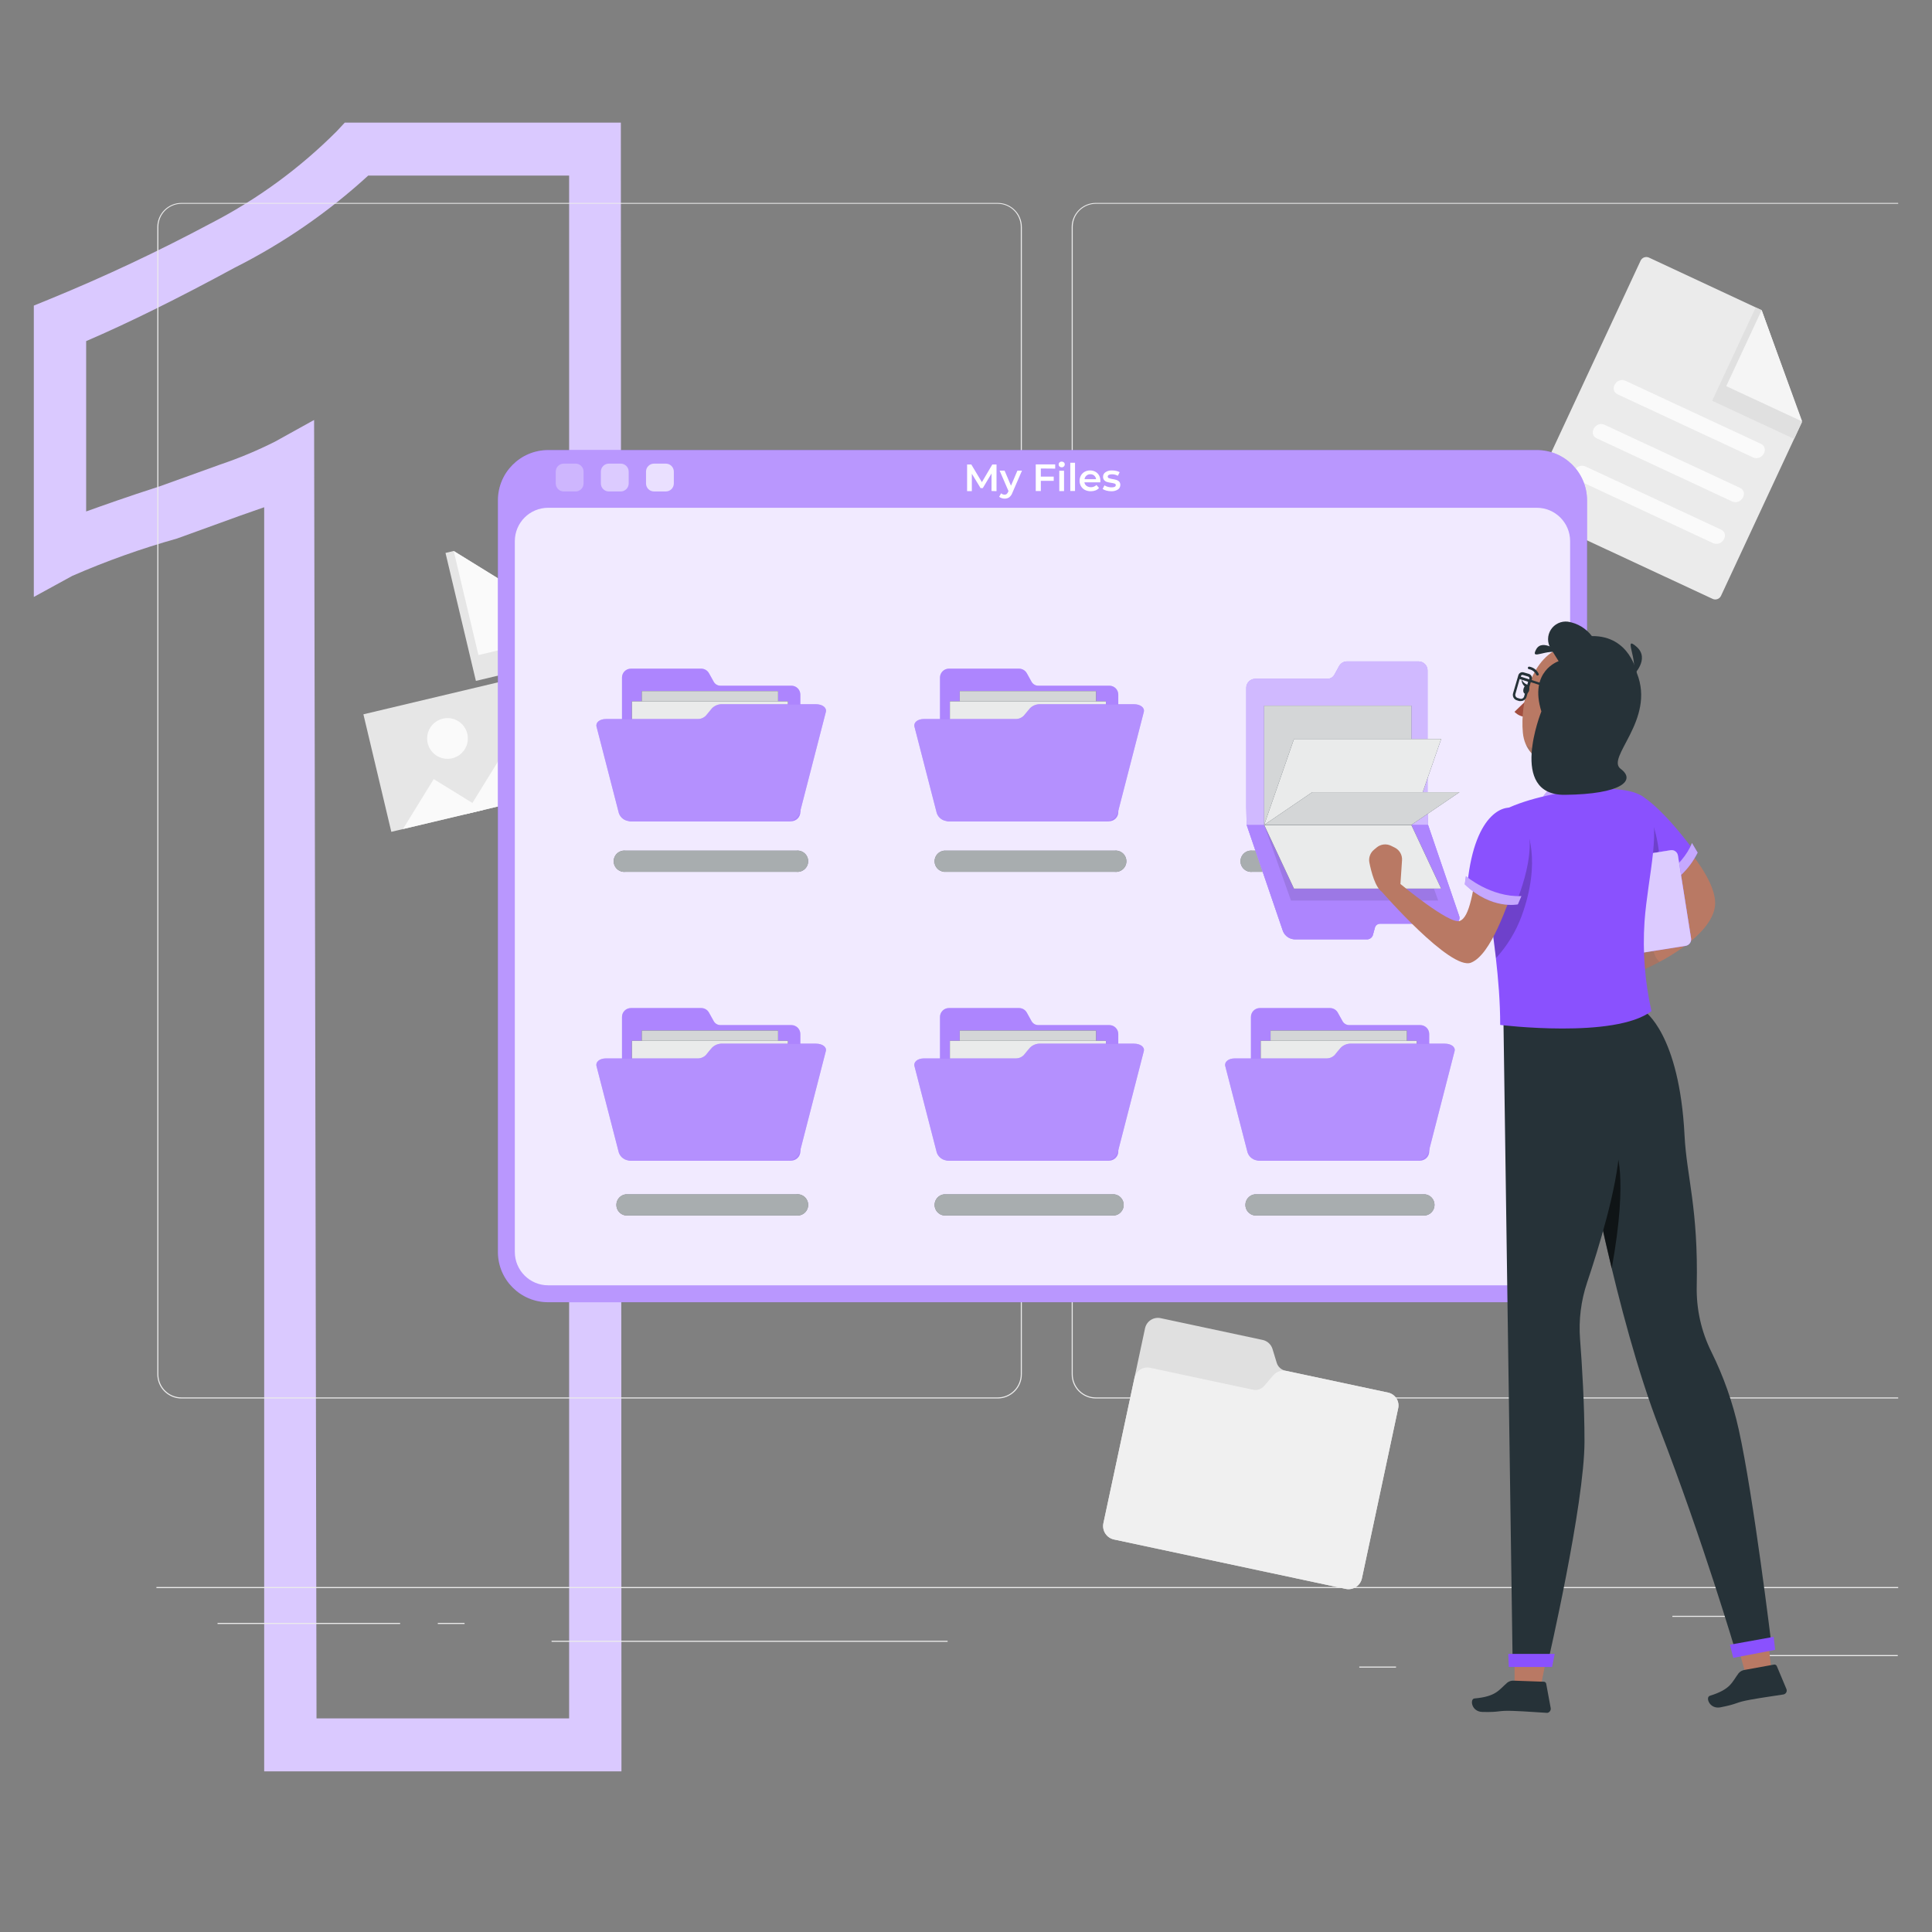 <svg width="457" height="457" viewBox="0 0 457 457" fill="none" xmlns="http://www.w3.org/2000/svg">
<rect x="0" y="0" width="457" height="457" fill="#808080" stroke="none"/>
<path d="M147 419H62.49V119.986L56.799 121.979L41.861 127.39C33.416 129.76 25.145 132.71 17.105 136.218L8 141.202V72.286L11.841 70.72C24.747 65.428 37.378 59.487 49.686 52.921C60.775 47.225 70.904 39.826 79.705 30.993L81.555 29H146.858L147 419ZM74.868 406.47H134.622V41.53H87.103C77.624 50.208 66.996 57.538 55.519 63.315C42.145 70.577 30.337 76.415 20.378 80.687V120.982C24.361 119.559 29.91 117.565 37.877 115.002L52.104 109.876C56.542 108.38 60.868 106.571 65.051 104.466L74.299 99.34L74.868 406.47Z" fill="#DAC9FF"/>
<g clip-path="url(#clip0_121_603)">
<path d="M448.9 391.49H415.78V391.74H448.9V391.49Z" fill="#EBEBEB"/>
<path d="M330.22 394.21H321.53V394.46H330.22V394.21Z" fill="#EBEBEB"/>
<path d="M414.78 382.21H395.59V382.46H414.78V382.21Z" fill="#EBEBEB"/>
<path d="M94.65 383.89H51.46V384.14H94.65V383.89Z" fill="#EBEBEB"/>
<path d="M109.89 383.89H103.56V384.14H109.89V383.89Z" fill="#EBEBEB"/>
<path d="M224.15 388.11H130.47V388.36H224.15V388.11Z" fill="#EBEBEB"/>
<path d="M236 330.8H42.92C41.406 330.8 39.953 330.198 38.882 329.128C37.812 328.057 37.21 326.604 37.21 325.09V53.66C37.223 52.154 37.831 50.715 38.9 49.655C39.969 48.595 41.414 48 42.92 48H236C237.514 48 238.967 48.602 240.038 49.672C241.108 50.743 241.71 52.196 241.71 53.71V325.09C241.71 326.604 241.108 328.057 240.038 329.128C238.967 330.198 237.514 330.8 236 330.8V330.8ZM42.92 48.2C41.473 48.203 40.086 48.779 39.062 49.802C38.039 50.825 37.463 52.213 37.46 53.66V325.09C37.463 326.537 38.039 327.924 39.062 328.948C40.086 329.971 41.473 330.547 42.92 330.55H236C237.447 330.547 238.834 329.971 239.858 328.948C240.881 327.924 241.457 326.537 241.46 325.09V53.66C241.457 52.213 240.881 50.825 239.858 49.802C238.834 48.779 237.447 48.203 236 48.2H42.92Z" fill="#EBEBEB"/>
<path d="M452.31 330.8H259.21C257.696 330.797 256.246 330.195 255.175 329.125C254.105 328.054 253.503 326.604 253.5 325.09V53.66C253.516 52.155 254.124 50.717 255.193 49.658C256.262 48.598 257.705 48.002 259.21 48H452.31C453.812 48.005 455.252 48.602 456.317 49.662C457.382 50.721 457.987 52.158 458 53.66V325.09C458 326.601 457.401 328.05 456.335 329.121C455.268 330.191 453.821 330.795 452.31 330.8V330.8ZM259.21 48.2C257.763 48.203 256.375 48.779 255.352 49.802C254.329 50.825 253.753 52.213 253.75 53.66V325.09C253.753 326.537 254.329 327.924 255.352 328.948C256.375 329.971 257.763 330.547 259.21 330.55H452.31C453.757 330.547 455.145 329.971 456.168 328.948C457.191 327.924 457.767 326.537 457.77 325.09V53.66C457.767 52.213 457.191 50.825 456.168 49.802C455.145 48.779 453.757 48.203 452.31 48.2H259.21Z" fill="#EBEBEB"/>
<path d="M499 375.4H-1V375.65H499V375.4Z" fill="#EBEBEB"/>
<path d="M137.84 149.31L107.32 130.33L105.38 130.79L112.57 161.06L139.13 154.75L137.84 149.31Z" fill="#E6E6E6"/>
<path d="M137.79 149.1L113.17 154.95L107.32 130.33L137.79 149.1Z" fill="#FAFAFA"/>
<path d="M129.821 158.547L85.961 168.964L92.563 196.761L136.423 186.344L129.821 158.547Z" fill="#E6E6E6"/>
<path d="M102.59 184.29L95.31 196.11L114.41 191.57L102.59 184.29Z" fill="#FAFAFA"/>
<path d="M110.11 192.59L136.42 186.34L135.82 183.81L121.11 174.75L110.11 192.59Z" fill="#FAFAFA"/>
<path d="M110.54 173.56C110.762 174.488 110.704 175.461 110.372 176.356C110.041 177.251 109.452 178.027 108.679 178.587C107.906 179.146 106.984 179.464 106.031 179.499C105.077 179.534 104.135 179.286 103.323 178.785C102.51 178.284 101.865 177.554 101.468 176.686C101.072 175.818 100.942 174.852 101.094 173.91C101.247 172.968 101.676 172.093 102.327 171.395C102.978 170.697 103.821 170.208 104.75 169.99C105.991 169.696 107.298 169.907 108.384 170.576C109.47 171.246 110.245 172.319 110.54 173.56Z" fill="#FAFAFA"/>
<path d="M405.11 141.66L361.85 121.51C361.67 121.427 361.509 121.31 361.375 121.164C361.241 121.018 361.138 120.847 361.07 120.661C361.003 120.475 360.974 120.277 360.984 120.079C360.995 119.882 361.044 119.688 361.13 119.51L388.07 61.66C388.154 61.481 388.272 61.321 388.418 61.188C388.564 61.054 388.734 60.952 388.92 60.885C389.106 60.818 389.303 60.788 389.501 60.798C389.698 60.807 389.891 60.855 390.07 60.94L416.7 73.37L426.23 99.85L407.09 140.94C406.923 141.298 406.62 141.575 406.249 141.71C405.878 141.845 405.468 141.827 405.11 141.66Z" fill="#EBEBEB"/>
<path d="M426.23 99.85L416.7 73.37L415.29 72.72L405 94.8L424.38 103.82L426.23 99.85Z" fill="#E0E0E0"/>
<path d="M426.3 99.7L408.33 91.34L416.7 73.37L426.3 99.7Z" fill="#F5F5F5"/>
<path d="M407.07 125.26L375.07 110.35C372.91 109.35 371.02 112.55 373.19 113.56L405.19 128.46C407.35 129.46 409.24 126.27 407.07 125.26Z" fill="#FAFAFA"/>
<path d="M382.65 93.28L414.65 108.19C416.8 109.19 418.65 105.99 416.52 104.98L384.52 90.08C382.37 89.08 380.52 92.27 382.65 93.28Z" fill="#FAFAFA"/>
<path d="M377.7 103.69L409.7 118.6C411.85 119.6 413.7 116.4 411.57 115.39L379.57 100.49C377.42 99.49 375.57 102.68 377.7 103.69Z" fill="#FAFAFA"/>
<path d="M302 322.36L301 319.09C300.837 318.557 300.534 318.077 300.122 317.701C299.711 317.325 299.206 317.065 298.66 316.95L274.54 311.8C274.14 311.715 273.728 311.71 273.326 311.785C272.924 311.859 272.54 312.012 272.198 312.235C271.855 312.458 271.56 312.747 271.328 313.084C271.097 313.421 270.935 313.8 270.85 314.2L261 360.31C260.825 361.15 260.988 362.024 261.455 362.743C261.921 363.462 262.653 363.968 263.49 364.15L318.31 375.84C319.15 376.018 320.025 375.856 320.745 375.389C321.465 374.923 321.97 374.189 322.15 373.35L330.73 333.11C330.817 332.71 330.823 332.296 330.749 331.893C330.675 331.49 330.523 331.105 330.3 330.761C330.077 330.418 329.788 330.121 329.45 329.889C329.112 329.658 328.731 329.495 328.33 329.41L304 324.22C303.533 324.114 303.101 323.886 302.75 323.56C302.399 323.233 302.14 322.819 302 322.36Z" fill="#E0E0E0"/>
<path d="M328.35 329.41L304.23 324.27C303.687 324.154 303.121 324.185 302.594 324.361C302.066 324.536 301.595 324.851 301.23 325.27L299 327.86C298.683 328.223 298.275 328.495 297.818 328.648C297.361 328.801 296.872 328.83 296.4 328.73L272.06 323.54C271.253 323.368 270.41 323.523 269.717 323.971C269.023 324.419 268.535 325.123 268.36 325.93L261 360.31C260.825 361.149 260.988 362.024 261.455 362.743C261.921 363.462 262.653 363.968 263.49 364.15L318.31 375.84C319.15 376.018 320.025 375.856 320.745 375.389C321.465 374.923 321.97 374.189 322.15 373.35L330.73 333.11C330.817 332.711 330.824 332.299 330.752 331.897C330.679 331.495 330.528 331.111 330.307 330.767C330.086 330.424 329.799 330.127 329.464 329.894C329.128 329.661 328.75 329.497 328.35 329.41V329.41Z" fill="#F0F0F0"/>
<path d="M363.509 106.46H129.669C123.103 106.46 117.779 111.783 117.779 118.35V296.14C117.779 302.707 123.103 308.03 129.669 308.03H363.509C370.076 308.03 375.399 302.707 375.399 296.14V118.35C375.399 111.783 370.076 106.46 363.509 106.46Z" fill="#8A51FE"/>
<path opacity="0.4" d="M363.509 106.46H129.669C123.103 106.46 117.779 111.783 117.779 118.35V296.14C117.779 302.707 123.103 308.03 129.669 308.03H363.509C370.076 308.03 375.399 302.707 375.399 296.14V118.35C375.399 111.783 370.076 106.46 363.509 106.46Z" fill="white"/>
<path opacity="0.8" d="M363.509 120.11H129.669C125.312 120.11 121.779 123.643 121.779 128V296.14C121.779 300.498 125.312 304.03 129.669 304.03H363.509C367.867 304.03 371.399 300.498 371.399 296.14V128C371.399 123.643 367.867 120.11 363.509 120.11Z" fill="white"/>
<path opacity="0.3" d="M136.149 109.67H133.349C132.305 109.67 131.459 110.516 131.459 111.56V114.36C131.459 115.404 132.305 116.25 133.349 116.25H136.149C137.193 116.25 138.039 115.404 138.039 114.36V111.56C138.039 110.516 137.193 109.67 136.149 109.67Z" fill="white"/>
<path opacity="0.5" d="M146.819 109.67H144.019C142.975 109.67 142.129 110.516 142.129 111.56V114.36C142.129 115.404 142.975 116.25 144.019 116.25H146.819C147.863 116.25 148.709 115.404 148.709 114.36V111.56C148.709 110.516 147.863 109.67 146.819 109.67Z" fill="white"/>
<path opacity="0.7" d="M157.5 109.67H154.7C153.656 109.67 152.81 110.516 152.81 111.56V114.36C152.81 115.404 153.656 116.25 154.7 116.25H157.5C158.543 116.25 159.39 115.404 159.39 114.36V111.56C159.39 110.516 158.543 109.67 157.5 109.67Z" fill="white"/>
<path d="M234.54 116.14V112L232.47 115.46H231.95L229.88 112.06V116.18H228.76V109.88H229.76L232.26 114.05L234.72 109.88H235.72V116.18L234.54 116.14Z" fill="white"/>
<path d="M241.74 111.33L239.49 116.52C239.345 116.954 239.082 117.339 238.73 117.63C238.408 117.847 238.027 117.959 237.64 117.95C237.398 117.95 237.158 117.91 236.93 117.83C236.717 117.763 236.52 117.654 236.35 117.51L236.8 116.68C236.91 116.783 237.039 116.864 237.18 116.92C237.322 116.979 237.475 117.009 237.63 117.01C237.805 117.017 237.978 116.965 238.12 116.86C238.272 116.714 238.392 116.537 238.47 116.34L238.55 116.16L236.46 111.33H237.63L239.14 114.89L240.66 111.33H241.74Z" fill="white"/>
<path d="M246.199 110.82V112.74H249.249V113.74H246.199V116.15H244.999V109.85H249.599V110.85L246.199 110.82Z" fill="white"/>
<path d="M250.62 110.35C250.553 110.288 250.5 110.212 250.466 110.127C250.431 110.042 250.415 109.951 250.42 109.86C250.416 109.77 250.432 109.681 250.467 109.598C250.501 109.515 250.554 109.441 250.62 109.38C250.761 109.251 250.948 109.183 251.14 109.19C251.326 109.185 251.507 109.249 251.65 109.37C251.717 109.428 251.77 109.501 251.807 109.582C251.843 109.663 251.861 109.751 251.86 109.84C251.861 109.933 251.844 110.026 251.807 110.112C251.771 110.198 251.718 110.276 251.65 110.34C251.583 110.406 251.503 110.458 251.415 110.493C251.328 110.527 251.234 110.543 251.14 110.54C250.949 110.543 250.763 110.476 250.62 110.35ZM250.57 111.35H251.69V116.16H250.57V111.35Z" fill="white"/>
<path d="M253.169 109.46H254.289V116.14H253.169V109.46Z" fill="white"/>
<path d="M260.269 114.09H256.499C256.556 114.43 256.743 114.735 257.019 114.94C257.376 115.175 257.803 115.281 258.228 115.241C258.653 115.201 259.052 115.017 259.359 114.72L259.969 115.42C259.75 115.68 259.468 115.88 259.149 116C258.792 116.136 258.412 116.204 258.029 116.2C257.545 116.211 257.064 116.105 256.629 115.89C256.243 115.69 255.921 115.385 255.699 115.01C255.476 114.621 255.362 114.179 255.369 113.73C255.365 113.289 255.475 112.855 255.689 112.47C255.898 112.099 256.207 111.795 256.579 111.59C256.972 111.378 257.413 111.271 257.859 111.28C258.296 111.27 258.728 111.377 259.109 111.59C259.476 111.792 259.778 112.093 259.979 112.46C260.193 112.859 260.3 113.307 260.289 113.76C260.289 113.84 260.279 114 260.269 114.09ZM256.999 112.5C256.747 112.717 256.583 113.02 256.539 113.35H259.269C259.236 113.018 259.077 112.711 258.824 112.493C258.57 112.275 258.243 112.163 257.909 112.18C257.576 112.166 257.251 112.281 256.999 112.5V112.5Z" fill="white"/>
<path d="M261.709 116.05C261.392 115.974 261.09 115.842 260.819 115.66L261.249 114.81C261.757 115.115 262.337 115.277 262.929 115.28C263.599 115.28 263.929 115.11 263.929 114.75C263.933 114.672 263.91 114.595 263.864 114.532C263.819 114.469 263.754 114.422 263.679 114.4C263.41 114.308 263.132 114.245 262.849 114.21C262.511 114.167 262.177 114.096 261.849 114C261.598 113.929 261.372 113.786 261.199 113.59C261.004 113.367 260.904 113.076 260.919 112.78C260.913 112.564 260.964 112.349 261.065 112.158C261.167 111.967 261.317 111.806 261.499 111.69C261.955 111.391 262.495 111.247 263.039 111.28C263.376 111.276 263.712 111.313 264.039 111.39C264.323 111.448 264.596 111.549 264.849 111.69L264.419 112.55C264 112.308 263.523 112.183 263.039 112.19C262.782 112.177 262.525 112.225 262.289 112.33C262.213 112.366 262.148 112.422 262.102 112.493C262.056 112.563 262.031 112.646 262.029 112.73C262.028 112.815 262.055 112.899 262.105 112.967C262.156 113.036 262.228 113.086 262.309 113.11C262.586 113.205 262.87 113.275 263.159 113.32C263.478 113.365 263.792 113.435 264.099 113.53C264.341 113.606 264.561 113.74 264.739 113.92C264.924 114.144 265.017 114.43 264.999 114.72C265.003 114.934 264.951 115.146 264.85 115.335C264.748 115.524 264.6 115.684 264.419 115.8C263.939 116.093 263.381 116.232 262.819 116.2C262.444 116.198 262.071 116.148 261.709 116.05V116.05Z" fill="white"/>
<path d="M168.82 161.26L167.71 159.26C167.529 158.93 167.263 158.655 166.939 158.463C166.615 158.271 166.246 158.17 165.87 158.17H149.23C148.673 158.17 148.139 158.391 147.745 158.785C147.351 159.179 147.13 159.713 147.13 160.27V192.07C147.13 192.651 147.361 193.208 147.771 193.618C148.182 194.029 148.739 194.26 149.32 194.26H187.12C187.701 194.26 188.258 194.029 188.668 193.618C189.079 193.208 189.31 192.651 189.31 192.07V164.3C189.31 163.743 189.089 163.209 188.695 162.815C188.301 162.421 187.767 162.2 187.21 162.2H170.42C170.093 162.201 169.773 162.115 169.491 161.949C169.21 161.784 168.978 161.546 168.82 161.26V161.26Z" fill="#8A51FE"/>
<path opacity="0.3" d="M168.82 161.26L167.71 159.26C167.529 158.93 167.263 158.655 166.939 158.463C166.615 158.271 166.246 158.17 165.87 158.17H149.23C148.673 158.17 148.139 158.391 147.745 158.785C147.351 159.179 147.13 159.713 147.13 160.27V192.07C147.13 192.651 147.361 193.208 147.771 193.618C148.182 194.029 148.739 194.26 149.32 194.26H187.12C187.701 194.26 188.258 194.029 188.668 193.618C189.079 193.208 189.31 192.651 189.31 192.07V164.3C189.31 163.743 189.089 163.209 188.695 162.815C188.301 162.421 187.767 162.2 187.21 162.2H170.42C170.093 162.201 169.773 162.115 169.491 161.949C169.21 161.784 168.978 161.546 168.82 161.26V161.26Z" fill="white"/>
<path d="M184.05 163.471H151.8V187.581H184.05V163.471Z" fill="#263238"/>
<path opacity="0.8" d="M184.05 163.471H151.8V187.581H184.05V163.471Z" fill="white"/>
<path d="M186.38 165.891H149.47V193.491H186.38V165.891Z" fill="#263238"/>
<path opacity="0.9" d="M186.38 165.891H149.47V193.491H186.38V165.891Z" fill="white"/>
<path d="M192.999 166.58H170.889C170.438 166.558 169.987 166.631 169.566 166.793C169.144 166.954 168.76 167.202 168.439 167.52L166.999 169.26C166.737 169.536 166.418 169.753 166.064 169.895C165.71 170.036 165.33 170.099 164.949 170.08H143.349C141.849 170.08 140.849 170.89 141.109 171.89C143.219 180.08 144.279 184.17 146.389 192.35C146.579 192.902 146.937 193.381 147.412 193.72C147.887 194.058 148.456 194.24 149.039 194.24H186.519C187.103 194.24 187.672 194.058 188.147 193.72C188.622 193.381 188.98 192.902 189.169 192.35L195.349 168.4C195.599 167.4 194.559 166.58 192.999 166.58Z" fill="#8A51FE"/>
<g opacity="0.6">
<path opacity="0.6" d="M192.999 166.58H170.889C170.438 166.558 169.987 166.631 169.566 166.793C169.144 166.954 168.76 167.202 168.439 167.52L166.999 169.26C166.737 169.536 166.418 169.753 166.064 169.895C165.71 170.036 165.33 170.099 164.949 170.08H143.349C141.849 170.08 140.849 170.89 141.109 171.89C143.219 180.08 144.279 184.17 146.389 192.35C146.579 192.902 146.937 193.381 147.412 193.72C147.887 194.058 148.456 194.24 149.039 194.24H186.519C187.103 194.24 187.672 194.058 188.147 193.72C188.622 193.381 188.98 192.902 189.169 192.35L195.349 168.4C195.599 167.4 194.559 166.58 192.999 166.58Z" fill="white"/>
</g>
<path d="M148 206.22C147.645 206.265 147.285 206.234 146.943 206.129C146.601 206.024 146.285 205.847 146.017 205.611C145.749 205.374 145.534 205.083 145.386 204.757C145.239 204.431 145.163 204.078 145.163 203.72C145.163 203.363 145.239 203.009 145.386 202.683C145.534 202.357 145.749 202.066 146.017 201.83C146.285 201.593 146.601 201.416 146.943 201.311C147.285 201.206 147.645 201.175 148 201.22H188.33C188.685 201.175 189.045 201.206 189.387 201.311C189.729 201.416 190.045 201.593 190.313 201.83C190.581 202.066 190.796 202.357 190.943 202.683C191.091 203.009 191.167 203.363 191.167 203.72C191.167 204.078 191.091 204.431 190.943 204.757C190.796 205.083 190.581 205.374 190.313 205.611C190.045 205.847 189.729 206.024 189.387 206.129C189.045 206.234 188.685 206.265 188.33 206.22H148Z" fill="#263238"/>
<path opacity="0.6" d="M148 206.22C147.645 206.265 147.285 206.234 146.943 206.129C146.601 206.024 146.285 205.847 146.017 205.611C145.749 205.374 145.534 205.083 145.386 204.757C145.239 204.431 145.163 204.078 145.163 203.72C145.163 203.363 145.239 203.009 145.386 202.683C145.534 202.357 145.749 202.066 146.017 201.83C146.285 201.593 146.601 201.416 146.943 201.311C147.285 201.206 147.645 201.175 148 201.22H188.33C188.685 201.175 189.045 201.206 189.387 201.311C189.729 201.416 190.045 201.593 190.313 201.83C190.581 202.066 190.796 202.357 190.943 202.683C191.091 203.009 191.167 203.363 191.167 203.72C191.167 204.078 191.091 204.431 190.943 204.757C190.796 205.083 190.581 205.374 190.313 205.611C190.045 205.847 189.729 206.024 189.387 206.129C189.045 206.234 188.685 206.265 188.33 206.22H148Z" fill="white"/>
<path d="M244 161.26L242.89 159.26C242.708 158.931 242.441 158.656 242.118 158.465C241.794 158.273 241.426 158.171 241.05 158.17H224.45C223.893 158.17 223.359 158.391 222.965 158.785C222.571 159.179 222.35 159.713 222.35 160.27V192.07C222.348 192.357 222.404 192.642 222.513 192.907C222.622 193.173 222.782 193.414 222.985 193.618C223.187 193.821 223.428 193.983 223.693 194.093C223.958 194.203 224.242 194.26 224.53 194.26H262.34C262.627 194.26 262.911 194.203 263.176 194.093C263.441 193.983 263.682 193.821 263.885 193.618C264.087 193.414 264.248 193.173 264.357 192.907C264.466 192.642 264.521 192.357 264.52 192.07V164.3C264.52 163.743 264.298 163.209 263.905 162.815C263.511 162.421 262.977 162.2 262.42 162.2H245.63C245.298 162.207 244.971 162.123 244.684 161.957C244.396 161.791 244.16 161.55 244 161.26V161.26Z" fill="#8A51FE"/>
<path opacity="0.3" d="M244 161.26L242.89 159.26C242.708 158.931 242.441 158.656 242.118 158.465C241.794 158.273 241.426 158.171 241.05 158.17H224.45C223.893 158.17 223.359 158.391 222.965 158.785C222.571 159.179 222.35 159.713 222.35 160.27V192.07C222.348 192.357 222.404 192.642 222.513 192.907C222.622 193.173 222.782 193.414 222.985 193.618C223.187 193.821 223.428 193.983 223.693 194.093C223.958 194.203 224.242 194.26 224.53 194.26H262.34C262.627 194.26 262.911 194.203 263.176 194.093C263.441 193.983 263.682 193.821 263.885 193.618C264.087 193.414 264.248 193.173 264.357 192.907C264.466 192.642 264.521 192.357 264.52 192.07V164.3C264.52 163.743 264.298 163.209 263.905 162.815C263.511 162.421 262.977 162.2 262.42 162.2H245.63C245.298 162.207 244.971 162.123 244.684 161.957C244.396 161.791 244.16 161.55 244 161.26V161.26Z" fill="white"/>
<path d="M259.27 163.471H227.02V187.581H259.27V163.471Z" fill="#263238"/>
<path opacity="0.8" d="M259.27 163.471H227.02V187.581H259.27V163.471Z" fill="white"/>
<path d="M261.599 165.891H224.689V193.491H261.599V165.891Z" fill="#263238"/>
<path opacity="0.9" d="M261.599 165.891H224.689V193.491H261.599V165.891Z" fill="white"/>
<path d="M268.23 166.58H246.11C245.657 166.558 245.205 166.63 244.781 166.792C244.358 166.954 243.973 167.202 243.65 167.52L242.2 169.26C241.943 169.53 241.632 169.743 241.288 169.884C240.943 170.025 240.572 170.092 240.2 170.08H218.55C217.06 170.08 216.06 170.89 216.31 171.89C218.43 180.08 219.48 184.17 221.59 192.35C221.781 192.901 222.138 193.379 222.613 193.718C223.088 194.056 223.657 194.239 224.24 194.24H261.73C262.313 194.239 262.881 194.056 263.356 193.718C263.831 193.379 264.189 192.901 264.38 192.35L270.56 168.4C270.81 167.4 269.77 166.58 268.23 166.58Z" fill="#8A51FE"/>
<g opacity="0.6">
<path opacity="0.6" d="M268.23 166.58H246.11C245.657 166.558 245.205 166.63 244.781 166.792C244.358 166.954 243.973 167.202 243.65 167.52L242.2 169.26C241.943 169.53 241.632 169.743 241.288 169.884C240.943 170.025 240.572 170.092 240.2 170.08H218.55C217.06 170.08 216.06 170.89 216.31 171.89C218.43 180.08 219.48 184.17 221.59 192.35C221.781 192.901 222.138 193.379 222.613 193.718C223.088 194.056 223.657 194.239 224.24 194.24H261.73C262.313 194.239 262.881 194.056 263.356 193.718C263.831 193.379 264.189 192.901 264.38 192.35L270.56 168.4C270.81 167.4 269.77 166.58 268.23 166.58Z" fill="white"/>
</g>
<path d="M223.27 206.22C222.661 206.143 222.101 205.847 221.696 205.386C221.29 204.926 221.066 204.334 221.066 203.72C221.066 203.107 221.29 202.514 221.696 202.054C222.101 201.594 222.661 201.297 223.27 201.22H263.6C263.954 201.175 264.315 201.206 264.657 201.311C264.999 201.416 265.314 201.593 265.583 201.83C265.851 202.066 266.066 202.357 266.213 202.683C266.36 203.009 266.436 203.363 266.436 203.72C266.436 204.078 266.36 204.431 266.213 204.757C266.066 205.083 265.851 205.374 265.583 205.611C265.314 205.847 264.999 206.024 264.657 206.129C264.315 206.234 263.954 206.265 263.6 206.22H223.27Z" fill="#263238"/>
<path opacity="0.6" d="M223.27 206.22C222.661 206.143 222.101 205.847 221.696 205.386C221.29 204.926 221.066 204.334 221.066 203.72C221.066 203.107 221.29 202.514 221.696 202.054C222.101 201.594 222.661 201.297 223.27 201.22H263.6C263.954 201.175 264.315 201.206 264.657 201.311C264.999 201.416 265.314 201.593 265.583 201.83C265.851 202.066 266.066 202.357 266.213 202.683C266.36 203.009 266.436 203.363 266.436 203.72C266.436 204.078 266.36 204.431 266.213 204.757C266.066 205.083 265.851 205.374 265.583 205.611C265.314 205.847 264.999 206.024 264.657 206.129C264.315 206.234 263.954 206.265 263.6 206.22H223.27Z" fill="white"/>
<path d="M168.82 241.54L167.71 239.54C167.531 239.209 167.265 238.933 166.941 238.741C166.617 238.549 166.247 238.448 165.87 238.45H149.23C148.673 238.45 148.139 238.671 147.745 239.065C147.351 239.459 147.13 239.993 147.13 240.55V272.35C147.13 272.637 147.187 272.922 147.297 273.187C147.407 273.452 147.568 273.693 147.772 273.895C147.975 274.098 148.217 274.258 148.483 274.367C148.748 274.476 149.033 274.532 149.32 274.53H187.12C187.407 274.532 187.692 274.476 187.957 274.367C188.223 274.258 188.464 274.098 188.668 273.895C188.871 273.693 189.033 273.452 189.143 273.187C189.253 272.922 189.31 272.637 189.31 272.35V244.59C189.31 244.032 189.089 243.497 188.695 243.102C188.302 242.706 187.768 242.483 187.21 242.48H170.42C170.093 242.481 169.773 242.395 169.491 242.229C169.21 242.064 168.978 241.826 168.82 241.54V241.54Z" fill="#8A51FE"/>
<path opacity="0.3" d="M168.82 241.54L167.71 239.54C167.531 239.209 167.265 238.933 166.941 238.741C166.617 238.549 166.247 238.448 165.87 238.45H149.23C148.673 238.45 148.139 238.671 147.745 239.065C147.351 239.459 147.13 239.993 147.13 240.55V272.35C147.13 272.637 147.187 272.922 147.297 273.187C147.407 273.452 147.568 273.693 147.772 273.895C147.975 274.098 148.217 274.258 148.483 274.367C148.748 274.476 149.033 274.532 149.32 274.53H187.12C187.407 274.532 187.692 274.476 187.957 274.367C188.223 274.258 188.464 274.098 188.668 273.895C188.871 273.693 189.033 273.452 189.143 273.187C189.253 272.922 189.31 272.637 189.31 272.35V244.59C189.31 244.032 189.089 243.497 188.695 243.102C188.302 242.706 187.768 242.483 187.21 242.48H170.42C170.093 242.481 169.773 242.395 169.491 242.229C169.21 242.064 168.978 241.826 168.82 241.54V241.54Z" fill="white"/>
<path d="M184.05 243.76H151.8V267.87H184.05V243.76Z" fill="#263238"/>
<path opacity="0.8" d="M184.05 243.76H151.8V267.87H184.05V243.76Z" fill="white"/>
<path d="M186.38 246.181H149.47V273.781H186.38V246.181Z" fill="#263238"/>
<path opacity="0.9" d="M186.38 246.181H149.47V273.781H186.38V246.181Z" fill="white"/>
<path d="M193 246.87H170.89C170.438 246.848 169.988 246.921 169.566 247.083C169.144 247.244 168.761 247.492 168.44 247.81C167.85 248.51 167.56 248.81 166.99 249.55C166.725 249.823 166.406 250.037 166.052 250.176C165.699 250.316 165.319 250.379 164.94 250.36H143.34C141.84 250.36 140.84 251.18 141.1 252.18C143.21 260.36 144.27 264.45 146.38 272.64C146.571 273.19 146.929 273.667 147.404 274.004C147.879 274.341 148.447 274.521 149.03 274.52H186.51C187.092 274.521 187.66 274.341 188.135 274.004C188.61 273.667 188.968 273.19 189.16 272.64L195.34 248.64C195.6 247.68 194.56 246.87 193 246.87Z" fill="#8A51FE"/>
<g opacity="0.6">
<path opacity="0.6" d="M193 246.87H170.89C170.438 246.848 169.988 246.921 169.566 247.083C169.144 247.244 168.761 247.492 168.44 247.81C167.85 248.51 167.56 248.81 166.99 249.55C166.725 249.823 166.406 250.037 166.052 250.176C165.699 250.316 165.319 250.379 164.94 250.36H143.34C141.84 250.36 140.84 251.18 141.1 252.18C143.21 260.36 144.27 264.45 146.38 272.64C146.571 273.19 146.929 273.667 147.404 274.004C147.879 274.341 148.447 274.521 149.03 274.52H186.51C187.092 274.521 187.66 274.341 188.135 274.004C188.61 273.667 188.968 273.19 189.16 272.64L195.34 248.64C195.6 247.68 194.56 246.87 193 246.87Z" fill="white"/>
</g>
<path d="M148 287.51C147.391 287.433 146.832 287.137 146.426 286.676C146.021 286.216 145.797 285.624 145.797 285.01C145.797 284.397 146.021 283.804 146.426 283.344C146.832 282.884 147.391 282.587 148 282.51H188.33C188.685 282.465 189.045 282.496 189.387 282.601C189.729 282.706 190.045 282.883 190.313 283.12C190.581 283.356 190.796 283.647 190.944 283.973C191.091 284.299 191.167 284.653 191.167 285.01C191.167 285.368 191.091 285.721 190.944 286.047C190.796 286.373 190.581 286.664 190.313 286.901C190.045 287.137 189.729 287.314 189.387 287.419C189.045 287.524 188.685 287.555 188.33 287.51H148Z" fill="#263238"/>
<path opacity="0.6" d="M148 287.51C147.391 287.433 146.832 287.137 146.426 286.676C146.021 286.216 145.797 285.624 145.797 285.01C145.797 284.397 146.021 283.804 146.426 283.344C146.832 282.884 147.391 282.587 148 282.51H188.33C188.685 282.465 189.045 282.496 189.387 282.601C189.729 282.706 190.045 282.883 190.313 283.12C190.581 283.356 190.796 283.647 190.944 283.973C191.091 284.299 191.167 284.653 191.167 285.01C191.167 285.368 191.091 285.721 190.944 286.047C190.796 286.373 190.581 286.664 190.313 286.901C190.045 287.137 189.729 287.314 189.387 287.419C189.045 287.524 188.685 287.555 188.33 287.51H148Z" fill="white"/>
<path d="M244 241.54L242.89 239.54C242.71 239.21 242.443 238.934 242.12 238.742C241.796 238.55 241.426 238.449 241.05 238.45H224.45C223.893 238.45 223.359 238.671 222.965 239.065C222.571 239.459 222.35 239.993 222.35 240.55V272.35C222.348 272.637 222.404 272.921 222.513 273.186C222.622 273.451 222.782 273.692 222.985 273.895C223.188 274.097 223.429 274.258 223.694 274.367C223.959 274.476 224.243 274.532 224.53 274.53H262.34C262.626 274.532 262.91 274.476 263.175 274.367C263.441 274.258 263.681 274.097 263.884 273.895C264.087 273.692 264.247 273.451 264.356 273.186C264.465 272.921 264.521 272.637 264.52 272.35V244.59C264.52 244.032 264.299 243.497 263.905 243.102C263.512 242.706 262.978 242.483 262.42 242.48H245.63C245.298 242.487 244.971 242.403 244.684 242.237C244.396 242.072 244.16 241.831 244 241.54V241.54Z" fill="#8A51FE"/>
<path opacity="0.3" d="M244 241.54L242.89 239.54C242.71 239.21 242.443 238.934 242.12 238.742C241.796 238.55 241.426 238.449 241.05 238.45H224.45C223.893 238.45 223.359 238.671 222.965 239.065C222.571 239.459 222.35 239.993 222.35 240.55V272.35C222.348 272.637 222.404 272.921 222.513 273.186C222.622 273.451 222.782 273.692 222.985 273.895C223.188 274.097 223.429 274.258 223.694 274.367C223.959 274.476 224.243 274.532 224.53 274.53H262.34C262.626 274.532 262.91 274.476 263.175 274.367C263.441 274.258 263.681 274.097 263.884 273.895C264.087 273.692 264.247 273.451 264.356 273.186C264.465 272.921 264.521 272.637 264.52 272.35V244.59C264.52 244.032 264.299 243.497 263.905 243.102C263.512 242.706 262.978 242.483 262.42 242.48H245.63C245.298 242.487 244.971 242.403 244.684 242.237C244.396 242.072 244.16 241.831 244 241.54V241.54Z" fill="white"/>
<path d="M259.27 243.76H227.02V267.87H259.27V243.76Z" fill="#263238"/>
<path opacity="0.8" d="M259.27 243.76H227.02V267.87H259.27V243.76Z" fill="white"/>
<path d="M261.599 246.181H224.689V273.781H261.599V246.181Z" fill="#263238"/>
<path opacity="0.9" d="M261.599 246.181H224.689V273.781H261.599V246.181Z" fill="white"/>
<path d="M268.23 246.87H246.11C245.657 246.848 245.205 246.92 244.781 247.082C244.358 247.244 243.973 247.492 243.65 247.81C243.06 248.51 242.77 248.81 242.2 249.55C241.941 249.817 241.63 250.027 241.286 250.167C240.941 250.306 240.571 250.372 240.2 250.36H218.55C217.06 250.36 216.06 251.18 216.31 252.18C218.43 260.36 219.48 264.45 221.59 272.64C221.782 273.189 222.141 273.665 222.616 274.002C223.09 274.339 223.658 274.52 224.24 274.52H261.73C262.312 274.52 262.879 274.339 263.354 274.002C263.829 273.665 264.187 273.189 264.38 272.64L270.56 248.64C270.81 247.68 269.77 246.87 268.23 246.87Z" fill="#8A51FE"/>
<g opacity="0.6">
<path opacity="0.6" d="M268.23 246.87H246.11C245.657 246.848 245.205 246.92 244.781 247.082C244.358 247.244 243.973 247.492 243.65 247.81C243.06 248.51 242.77 248.81 242.2 249.55C241.941 249.817 241.63 250.027 241.286 250.167C240.941 250.306 240.571 250.372 240.2 250.36H218.55C217.06 250.36 216.06 251.18 216.31 252.18C218.43 260.36 219.48 264.45 221.59 272.64C221.782 273.189 222.141 273.665 222.616 274.002C223.09 274.339 223.658 274.52 224.24 274.52H261.73C262.312 274.52 262.879 274.339 263.354 274.002C263.829 273.665 264.187 273.189 264.38 272.64L270.56 248.64C270.81 247.68 269.77 246.87 268.23 246.87Z" fill="white"/>
</g>
<path d="M223.27 287.51C222.661 287.433 222.101 287.136 221.696 286.676C221.29 286.216 221.066 285.623 221.066 285.01C221.066 284.396 221.29 283.804 221.696 283.344C222.101 282.883 222.661 282.587 223.27 282.51H263.6C264.208 282.587 264.768 282.883 265.173 283.344C265.579 283.804 265.803 284.396 265.803 285.01C265.803 285.623 265.579 286.216 265.173 286.676C264.768 287.136 264.208 287.433 263.6 287.51H223.27Z" fill="#263238"/>
<path opacity="0.6" d="M223.27 287.51C222.661 287.433 222.101 287.136 221.696 286.676C221.29 286.216 221.066 285.623 221.066 285.01C221.066 284.396 221.29 283.804 221.696 283.344C222.101 282.883 222.661 282.587 223.27 282.51H263.6C264.208 282.587 264.768 282.883 265.173 283.344C265.579 283.804 265.803 284.396 265.803 285.01C265.803 285.623 265.579 286.216 265.173 286.676C264.768 287.136 264.208 287.433 263.6 287.51H223.27Z" fill="white"/>
<path d="M317.559 241.54L316.449 239.54C316.268 239.209 316 238.933 315.674 238.741C315.349 238.549 314.977 238.449 314.599 238.45H297.999C297.724 238.45 297.451 238.505 297.196 238.61C296.941 238.716 296.71 238.87 296.515 239.065C296.32 239.26 296.165 239.492 296.059 239.747C295.954 240.001 295.899 240.274 295.899 240.55V272.35C295.898 272.637 295.954 272.921 296.063 273.186C296.172 273.451 296.332 273.692 296.535 273.895C296.738 274.097 296.979 274.258 297.244 274.367C297.509 274.476 297.793 274.532 298.079 274.53H335.889C336.468 274.53 337.022 274.301 337.431 273.892C337.84 273.483 338.069 272.928 338.069 272.35V244.59C338.069 244.032 337.849 243.497 337.455 243.102C337.061 242.706 336.527 242.483 335.969 242.48H319.149C318.825 242.48 318.506 242.392 318.226 242.227C317.947 242.062 317.716 241.825 317.559 241.54V241.54Z" fill="#8A51FE"/>
<path opacity="0.3" d="M317.559 241.54L316.449 239.54C316.268 239.209 316 238.933 315.674 238.741C315.349 238.549 314.977 238.449 314.599 238.45H297.999C297.724 238.45 297.451 238.505 297.196 238.61C296.941 238.716 296.71 238.87 296.515 239.065C296.32 239.26 296.165 239.492 296.059 239.747C295.954 240.001 295.899 240.274 295.899 240.55V272.35C295.898 272.637 295.954 272.921 296.063 273.186C296.172 273.451 296.332 273.692 296.535 273.895C296.738 274.097 296.979 274.258 297.244 274.367C297.509 274.476 297.793 274.532 298.079 274.53H335.889C336.468 274.53 337.022 274.301 337.431 273.892C337.84 273.483 338.069 272.928 338.069 272.35V244.59C338.069 244.032 337.849 243.497 337.455 243.102C337.061 242.706 336.527 242.483 335.969 242.48H319.149C318.825 242.48 318.506 242.392 318.226 242.227C317.947 242.062 317.716 241.825 317.559 241.54V241.54Z" fill="white"/>
<path d="M332.79 243.76H300.54V267.87H332.79V243.76Z" fill="#263238"/>
<path opacity="0.8" d="M332.79 243.76H300.54V267.87H332.79V243.76Z" fill="white"/>
<path d="M335.12 246.181H298.21V273.781H335.12V246.181Z" fill="#263238"/>
<path opacity="0.9" d="M335.12 246.181H298.21V273.781H335.12V246.181Z" fill="white"/>
<path d="M341.749 246.87H319.629C319.177 246.848 318.724 246.92 318.301 247.082C317.877 247.244 317.492 247.492 317.169 247.81C316.579 248.51 316.289 248.81 315.719 249.55C315.461 249.817 315.15 250.027 314.805 250.167C314.461 250.306 314.091 250.372 313.719 250.36H292.069C290.579 250.36 289.579 251.18 289.829 252.18C291.949 260.36 292.999 264.45 295.109 272.64C295.302 273.189 295.66 273.665 296.135 274.002C296.61 274.339 297.177 274.52 297.759 274.52H335.239C335.823 274.522 336.393 274.342 336.87 274.005C337.346 273.668 337.706 273.191 337.899 272.64C339.953 264.64 342.009 256.64 344.069 248.64C344.329 247.68 343.289 246.87 341.749 246.87Z" fill="#8A51FE"/>
<g opacity="0.6">
<path opacity="0.6" d="M341.749 246.87H319.629C319.177 246.848 318.724 246.92 318.301 247.082C317.877 247.244 317.492 247.492 317.169 247.81C316.579 248.51 316.289 248.81 315.719 249.55C315.461 249.817 315.15 250.027 314.805 250.167C314.461 250.306 314.091 250.372 313.719 250.36H292.069C290.579 250.36 289.579 251.18 289.829 252.18C291.949 260.36 292.999 264.45 295.109 272.64C295.302 273.189 295.66 273.665 296.135 274.002C296.61 274.339 297.177 274.52 297.759 274.52H335.239C335.823 274.522 336.393 274.342 336.87 274.005C337.346 273.668 337.706 273.191 337.899 272.64C339.953 264.64 342.009 256.64 344.069 248.64C344.329 247.68 343.289 246.87 341.749 246.87Z" fill="white"/>
</g>
<path d="M296.79 287.51C296.181 287.433 295.622 287.136 295.216 286.676C294.811 286.216 294.587 285.623 294.587 285.01C294.587 284.396 294.811 283.804 295.216 283.344C295.622 282.883 296.181 282.587 296.79 282.51H337.12C337.729 282.587 338.288 282.883 338.694 283.344C339.099 283.804 339.323 284.396 339.323 285.01C339.323 285.623 339.099 286.216 338.694 286.676C338.288 287.136 337.729 287.433 337.12 287.51H296.79Z" fill="#263238"/>
<path opacity="0.6" d="M296.79 287.51C296.181 287.433 295.622 287.136 295.216 286.676C294.811 286.216 294.587 285.623 294.587 285.01C294.587 284.396 294.811 283.804 295.216 283.344C295.622 282.883 296.181 282.587 296.79 282.51H337.12C337.729 282.587 338.288 282.883 338.694 283.344C339.099 283.804 339.323 284.396 339.323 285.01C339.323 285.623 339.099 286.216 338.694 286.676C338.288 287.136 337.729 287.433 337.12 287.51H296.79Z" fill="white"/>
<path d="M296.269 206.22C295.915 206.265 295.554 206.234 295.212 206.129C294.87 206.024 294.555 205.847 294.286 205.611C294.018 205.374 293.803 205.083 293.656 204.757C293.509 204.431 293.433 204.078 293.433 203.72C293.433 203.363 293.509 203.009 293.656 202.683C293.803 202.357 294.018 202.066 294.286 201.83C294.555 201.593 294.87 201.416 295.212 201.311C295.554 201.206 295.915 201.175 296.269 201.22H336.599C336.954 201.175 337.315 201.206 337.657 201.311C337.998 201.416 338.314 201.593 338.582 201.83C338.851 202.066 339.066 202.357 339.213 202.683C339.36 203.009 339.436 203.363 339.436 203.72C339.436 204.078 339.36 204.431 339.213 204.757C339.066 205.083 338.851 205.374 338.582 205.611C338.314 205.847 337.998 206.024 337.657 206.129C337.315 206.234 336.954 206.265 336.599 206.22H296.269Z" fill="#263238"/>
<path opacity="0.6" d="M296.269 206.22C295.915 206.265 295.554 206.234 295.212 206.129C294.87 206.024 294.555 205.847 294.286 205.611C294.018 205.374 293.803 205.083 293.656 204.757C293.509 204.431 293.433 204.078 293.433 203.72C293.433 203.363 293.509 203.009 293.656 202.683C293.803 202.357 294.018 202.066 294.286 201.83C294.555 201.593 294.87 201.416 295.212 201.311C295.554 201.206 295.915 201.175 296.269 201.22H336.599C336.954 201.175 337.315 201.206 337.657 201.311C337.998 201.416 338.314 201.593 338.582 201.83C338.851 202.066 339.066 202.357 339.213 202.683C339.36 203.009 339.436 203.363 339.436 203.72C339.436 204.078 339.36 204.431 339.213 204.757C339.066 205.083 338.851 205.374 338.582 205.611C338.314 205.847 337.998 206.024 337.657 206.129C337.315 206.234 336.954 206.265 336.599 206.22H296.269Z" fill="white"/>
<path d="M294.89 195.13L303.49 220.29C303.723 220.842 304.11 221.315 304.605 221.652C305.1 221.989 305.681 222.176 306.28 222.19H323.2C323.532 222.223 323.866 222.142 324.145 221.96C324.425 221.779 324.635 221.507 324.74 221.19L325.24 219.36C325.331 219.087 325.513 218.854 325.755 218.698C325.996 218.541 326.284 218.472 326.57 218.5H343.64C343.883 218.536 344.13 218.507 344.358 218.416C344.586 218.325 344.785 218.176 344.937 217.983C345.088 217.79 345.186 217.56 345.22 217.318C345.253 217.075 345.223 216.827 345.13 216.6L337.79 195.11L337.68 190.91V158.58C337.68 158.015 337.456 157.474 337.056 157.074C336.657 156.675 336.115 156.45 335.55 156.45H318.63C318.248 156.448 317.873 156.549 317.544 156.743C317.215 156.937 316.944 157.215 316.76 157.55L315.63 159.61C315.469 159.899 315.234 160.139 314.95 160.306C314.665 160.473 314.34 160.561 314.01 160.56H296.93C296.362 160.56 295.818 160.786 295.417 161.187C295.015 161.588 294.79 162.133 294.79 162.7V190.93L294.89 195.13Z" fill="#8A51FE"/>
<path opacity="0.6" d="M294.89 195.13L303.49 220.29C303.723 220.842 304.11 221.315 304.605 221.652C305.1 221.989 305.681 222.176 306.28 222.19H323.2C323.532 222.223 323.866 222.142 324.145 221.96C324.425 221.779 324.635 221.507 324.74 221.19L325.24 219.36C325.331 219.087 325.513 218.854 325.755 218.698C325.996 218.541 326.284 218.472 326.57 218.5H343.64C343.883 218.536 344.13 218.507 344.358 218.416C344.586 218.325 344.785 218.176 344.937 217.983C345.088 217.79 345.186 217.56 345.22 217.318C345.253 217.075 345.223 216.827 345.13 216.6L337.79 195.11L337.68 190.91V158.58C337.68 158.015 337.456 157.474 337.056 157.074C336.657 156.675 336.115 156.45 335.55 156.45H318.63C318.248 156.448 317.873 156.549 317.544 156.743C317.215 156.937 316.944 157.215 316.76 157.55L315.63 159.61C315.469 159.899 315.234 160.139 314.95 160.306C314.665 160.473 314.34 160.561 314.01 160.56H296.93C296.362 160.56 295.818 160.786 295.417 161.187C295.015 161.588 294.79 162.133 294.79 162.7V190.93L294.89 195.13Z" fill="white"/>
<path d="M294.89 195.13L303.49 220.29C303.722 220.842 304.11 221.315 304.604 221.652C305.099 221.989 305.681 222.176 306.28 222.19H323.2C323.532 222.223 323.865 222.142 324.145 221.96C324.425 221.779 324.635 221.507 324.74 221.19L325.24 219.36C325.331 219.088 325.513 218.854 325.754 218.698C325.996 218.541 326.283 218.472 326.57 218.5H343.64C343.882 218.536 344.13 218.507 344.358 218.416C344.585 218.325 344.785 218.176 344.936 217.983C345.088 217.79 345.185 217.561 345.219 217.318C345.253 217.075 345.222 216.827 345.13 216.6L337.79 195.11L294.89 195.13Z" fill="#8A51FE"/>
<path opacity="0.3" d="M294.89 195.13L303.49 220.29C303.722 220.842 304.11 221.315 304.604 221.652C305.099 221.989 305.681 222.176 306.28 222.19H323.2C323.532 222.223 323.865 222.142 324.145 221.96C324.425 221.779 324.635 221.507 324.74 221.19L325.24 219.36C325.331 219.088 325.513 218.854 325.754 218.698C325.996 218.541 326.283 218.472 326.57 218.5H343.64C343.882 218.536 344.13 218.507 344.358 218.416C344.585 218.325 344.785 218.176 344.936 217.983C345.088 217.79 345.185 217.561 345.219 217.318C345.253 217.075 345.222 216.827 345.13 216.6L337.79 195.11L294.89 195.13Z" fill="white"/>
<path opacity="0.1" d="M299.029 195.13H333.839L340.189 213.02H305.379L299.029 195.13Z" fill="black"/>
<path d="M299.03 195.13H333.84V166.92H299.03V195.13Z" fill="#263238"/>
<path opacity="0.8" d="M299.03 195.13H333.84V166.92H299.03V195.13Z" fill="white"/>
<path d="M299.029 195.13H333.839L340.899 174.8H306.079L299.029 195.13Z" fill="#263238"/>
<path opacity="0.9" d="M299.029 195.13H333.839L340.899 174.8H306.079L299.029 195.13Z" fill="white"/>
<path d="M299.029 195.13H333.839L340.899 210.2H306.079L299.029 195.13Z" fill="#263238"/>
<path opacity="0.9" d="M299.029 195.13H333.839L340.899 210.2H306.079L299.029 195.13Z" fill="white"/>
<path d="M299.029 195.13H333.839L345.229 187.38H310.409L299.029 195.13Z" fill="#263238"/>
<path opacity="0.8" d="M299.029 195.13H333.839L345.229 187.38H310.409L299.029 195.13Z" fill="white"/>
<path d="M387.8 189.101C387.8 189.101 405.71 204.501 405.71 213.631C405.71 222.021 387.92 231.011 380.1 232.171C377.659 232.31 375.211 232.31 372.77 232.171C371.944 232.171 371.138 231.915 370.463 231.439C369.788 230.963 369.277 230.289 369 229.511L368.91 229.251C368.653 228.544 368.604 227.778 368.768 227.044C368.933 226.31 369.305 225.639 369.84 225.111C370.695 224.216 371.8 223.599 373.01 223.341C375.83 222.901 379.8 226.871 379.8 226.871C379.8 226.871 397.17 216.421 397.17 214.511C397.17 212.601 389.23 206.341 386.87 202.881C384.88 200.001 382.84 195.771 387.8 189.101Z" fill="#B97964"/>
<path d="M388.25 188.24C389.99 189.24 393.9 192.24 400.25 200.64C400.25 200.64 400.02 205.2 391.9 209.45C391.9 209.45 383.25 202.8 383.33 196.39C383.275 194.935 383.512 193.484 384.027 192.122C384.543 190.76 385.326 189.515 386.33 188.46C386.585 188.224 386.909 188.075 387.254 188.035C387.599 187.995 387.948 188.067 388.25 188.24V188.24Z" fill="#8A51FE"/>
<path opacity="0.2" d="M386.42 203.941C388.021 205.979 389.85 207.827 391.87 209.451L392.51 209.101C393.34 199.301 390.25 193.101 390.25 193.101L387.19 197.281L386.42 203.941Z" fill="black"/>
<path opacity="0.2" d="M380.43 232.11C384.682 231.188 388.774 229.638 392.57 227.51C390.93 226.31 390.44 222.14 390.31 220.2C385.85 223.2 380.75 226.3 379.93 226.8L380.43 232.11Z" fill="#606060"/>
<path d="M390.72 209.18C390.72 209.18 397.94 205.27 400.22 199.4L401.57 201.68C399.583 205.687 396.233 208.854 392.12 210.61L390.72 209.18Z" fill="#8A51FE"/>
<path opacity="0.5" d="M390.72 209.18C390.72 209.18 397.94 205.27 400.22 199.4L401.57 201.68C399.583 205.687 396.233 208.854 392.12 210.61L390.72 209.18Z" fill="white"/>
<path d="M382.129 202.49L381.129 201.2C380.965 200.988 380.746 200.824 380.496 200.726C380.246 200.627 379.975 200.598 379.709 200.64L367.999 202.49C367.804 202.52 367.617 202.589 367.448 202.692C367.28 202.795 367.133 202.93 367.017 203.09C366.901 203.25 366.817 203.431 366.772 203.623C366.726 203.815 366.718 204.015 366.749 204.21L370.299 226.59C370.363 226.998 370.587 227.364 370.921 227.608C371.254 227.852 371.671 227.953 372.079 227.89L398.689 223.67C399.098 223.606 399.464 223.382 399.708 223.049C399.951 222.715 400.053 222.298 399.989 221.89L396.889 202.35C396.826 201.959 396.61 201.61 396.29 201.378C395.969 201.146 395.57 201.049 395.179 201.11L383.359 203C383.127 203.034 382.891 203.004 382.674 202.914C382.458 202.824 382.269 202.678 382.129 202.49Z" fill="#8A51FE"/>
<path opacity="0.4" d="M382.129 202.49L381.129 201.2C380.965 200.988 380.746 200.824 380.496 200.726C380.246 200.627 379.975 200.598 379.709 200.64L367.999 202.49C367.804 202.52 367.617 202.589 367.448 202.692C367.28 202.795 367.133 202.93 367.017 203.09C366.901 203.25 366.817 203.431 366.772 203.623C366.726 203.815 366.718 204.015 366.749 204.21L370.299 226.59C370.363 226.998 370.587 227.364 370.921 227.608C371.254 227.852 371.671 227.953 372.079 227.89L398.689 223.67C399.098 223.606 399.464 223.382 399.708 223.049C399.951 222.715 400.053 222.298 399.989 221.89L396.889 202.35C396.826 201.959 396.61 201.61 396.29 201.378C395.969 201.146 395.57 201.049 395.179 201.11L383.359 203C383.127 203.034 382.891 203.004 382.674 202.914C382.458 202.824 382.269 202.678 382.129 202.49Z" fill="white"/>
<path d="M395.18 201.11L383.47 203C383.202 203.047 382.952 203.164 382.744 203.34C382.537 203.516 382.38 203.744 382.29 204L381.74 205.55C381.659 205.764 381.525 205.954 381.35 206.101C381.175 206.248 380.965 206.348 380.74 206.39L368.92 208.26C368.528 208.322 368.176 208.536 367.941 208.857C367.707 209.177 367.609 209.578 367.67 209.97L370.32 226.66C370.384 227.068 370.607 227.435 370.941 227.678C371.275 227.922 371.691 228.023 372.1 227.96L398.71 223.74C399.118 223.676 399.484 223.453 399.728 223.119C399.972 222.785 400.073 222.368 400.01 221.96L396.91 202.42C396.887 202.219 396.823 202.024 396.722 201.848C396.622 201.671 396.487 201.517 396.325 201.395C396.163 201.273 395.978 201.184 395.782 201.135C395.585 201.086 395.38 201.078 395.18 201.11Z" fill="#8A51FE"/>
<path opacity="0.7" d="M395.18 201.11L383.47 203C383.202 203.047 382.952 203.164 382.744 203.34C382.537 203.516 382.38 203.744 382.29 204L381.74 205.55C381.659 205.764 381.525 205.954 381.35 206.101C381.175 206.248 380.965 206.348 380.74 206.39L368.92 208.26C368.528 208.322 368.176 208.536 367.941 208.857C367.707 209.177 367.609 209.578 367.67 209.97L370.32 226.66C370.384 227.068 370.607 227.435 370.941 227.678C371.275 227.922 371.691 228.023 372.1 227.96L398.71 223.74C399.118 223.676 399.484 223.453 399.728 223.119C399.972 222.785 400.073 222.368 400.01 221.96L396.91 202.42C396.887 202.219 396.823 202.024 396.722 201.848C396.622 201.671 396.487 201.517 396.325 201.395C396.163 201.273 395.978 201.184 395.782 201.135C395.585 201.086 395.38 201.078 395.18 201.11Z" fill="white"/>
<path d="M409.6 384.37L413.21 396.97L419.1 395.81L417.56 382.36L409.6 384.37Z" fill="#B97964"/>
<path d="M412.7 395.001L419.65 393.741C419.777 393.722 419.907 393.745 420.021 393.806C420.134 393.868 420.225 393.964 420.28 394.081L422.56 399.511C422.609 399.625 422.635 399.748 422.637 399.872C422.638 399.996 422.615 400.12 422.568 400.235C422.522 400.35 422.453 400.455 422.366 400.544C422.278 400.632 422.174 400.703 422.06 400.751C422 400.781 421.936 400.801 421.87 400.811C419.36 401.221 417.1 401.491 413.98 402.061C410.3 402.731 411.32 403.001 406.98 403.851C404.38 404.361 403.36 401.481 404.44 401.131C409.44 399.571 409.63 397.951 411.26 395.781C411.629 395.354 412.141 395.077 412.7 395.001V395.001Z" fill="#263238"/>
<path d="M358.26 381.92V398.62H364.52L367.75 382.31L358.26 381.92Z" fill="#B97964"/>
<path d="M358.15 397.55L365.2 397.8C365.329 397.807 365.453 397.857 365.551 397.942C365.649 398.027 365.715 398.143 365.74 398.27L366.81 404.05C366.844 404.295 366.787 404.544 366.648 404.749C366.509 404.954 366.3 405.101 366.06 405.16C365.993 405.17 365.926 405.17 365.86 405.16C363.32 405.03 361.06 404.81 357.86 404.7C354.12 404.57 355.05 405.05 350.66 404.95C348.01 404.89 347.66 401.87 348.76 401.76C353.92 401.3 354.51 399.76 356.56 398C357.014 397.655 357.582 397.494 358.15 397.55V397.55Z" fill="#263238"/>
<path d="M377.27 242.47L388.96 239.17C388.96 239.17 397.25 244.48 398.47 268.64C398.97 278.35 401.74 285.85 401.35 304.25C401.23 309.624 402.418 314.946 404.81 319.76C407.694 325.584 409.863 331.735 411.27 338.08C414.77 353.74 419.1 389.6 419.1 389.6L410.65 391C410.65 391 402.82 364.42 392.52 337.84C382.22 311.26 375 270.7 375 270.7L372.29 242.47H377.27Z" fill="#263238"/>
<path opacity="0.6" d="M382.11 271.94L379.74 272.45L377.06 275.13L376.37 277.87C377.44 283.25 379.11 291.18 381.24 300.04C385.32 277.49 382.11 271.94 382.11 271.94Z" fill="black"/>
<path d="M355.63 241.44L357.8 393.21H366.14C366.14 393.21 374.8 355.81 374.8 340.97C374.8 332.19 374.22 322.9 373.75 316.78C373.402 312.24 373.97 307.677 375.42 303.36C378.17 295.19 382.48 281.12 383.04 271.94C383.04 271.94 393.96 271.52 386.13 241.44H355.63Z" fill="#263238"/>
<path d="M362.09 164.65L358.24 168.38C358.677 168.832 359.215 169.174 359.809 169.379C360.403 169.584 361.038 169.646 361.66 169.56L362.09 164.65Z" fill="#A24E3F"/>
<path d="M383.13 165.41C381.58 173.02 381.13 176.28 376.66 179.68C370.17 182.86 360.97 181.22 360.22 173.3C359.54 166.17 362.22 154.95 370.14 152.91C371.89 152.458 373.727 152.461 375.476 152.919C377.225 153.378 378.827 154.276 380.131 155.53C381.434 156.783 382.395 158.349 382.921 160.078C383.448 161.808 383.523 163.644 383.14 165.41H383.13Z" fill="#B97964"/>
<path d="M363.64 159.8C363.59 159.791 363.543 159.771 363.501 159.742C363.46 159.712 363.425 159.674 363.4 159.63C363.241 159.284 363 158.982 362.699 158.749C362.398 158.515 362.045 158.358 361.67 158.29C361.631 158.287 361.592 158.275 361.557 158.256C361.522 158.238 361.491 158.212 361.466 158.182C361.441 158.151 361.422 158.116 361.411 158.078C361.4 158.04 361.396 158 361.4 157.96C361.404 157.92 361.416 157.881 361.435 157.845C361.454 157.809 361.481 157.778 361.512 157.753C361.544 157.727 361.581 157.709 361.62 157.698C361.659 157.687 361.7 157.685 361.74 157.69C362.215 157.77 362.663 157.962 363.048 158.251C363.432 158.54 363.742 158.917 363.95 159.35C363.969 159.386 363.981 159.426 363.985 159.467C363.989 159.507 363.985 159.548 363.972 159.587C363.96 159.626 363.941 159.663 363.915 159.694C363.888 159.725 363.856 159.751 363.82 159.77V159.77L363.64 159.8Z" fill="#263238"/>
<path opacity="0.2" d="M365.2 177.451C363.726 177.437 362.283 177.029 361.02 176.271C362.4 179.201 365.32 180.77 368.6 181.12L368.49 179.51C368.49 179.51 368.78 177.561 365.2 177.451Z" fill="#606060"/>
<path d="M368 186.611L368.68 176.841C368.68 176.841 372.63 175.391 375 176.841C375 176.841 376.14 184.151 378.3 185.901L368 186.611Z" fill="#B97964"/>
<path d="M360.37 162.93C360.23 163.49 360.37 164.03 360.78 164.12C361.19 164.21 361.59 163.81 361.72 163.26C361.85 162.71 361.72 162.16 361.31 162.07C360.9 161.98 360.52 162.36 360.37 162.93Z" fill="#263238"/>
<path d="M361.62 162.06C361.257 161.983 360.916 161.824 360.623 161.595C360.33 161.366 360.093 161.074 359.93 160.74C359.914 161.19 360.05 161.633 360.317 161.996C360.584 162.359 360.966 162.621 361.4 162.74L361.62 162.06Z" fill="#263238"/>
<path d="M362.85 164.67C362.218 166.126 362.19 167.773 362.77 169.25C363.56 171.2 365.63 170.91 366.77 169.31C367.84 167.86 368.7 165.1 367.23 163.65C366.906 163.345 366.511 163.125 366.081 163.009C365.652 162.893 365.2 162.885 364.766 162.986C364.333 163.087 363.931 163.294 363.597 163.588C363.262 163.882 363.006 164.253 362.85 164.67V164.67Z" fill="#B97964"/>
<path d="M386.28 159.8C386.28 159.8 390.41 155.87 387.11 152.98C383.81 150.09 387.57 156.1 386.28 159.8Z" fill="#263238"/>
<path d="M369.23 154.49C369.23 154.49 364.85 150.83 363.36 153.62C361.87 156.41 365.88 153.25 369.23 154.49Z" fill="#263238"/>
<path d="M368.77 162.941L362.3 160.861L362.35 160.721C362.428 160.45 362.396 160.16 362.261 159.913C362.127 159.666 361.9 159.482 361.63 159.4L360.45 159.061C360.318 159.013 360.177 158.994 360.037 159.005C359.897 159.016 359.76 159.056 359.637 159.123C359.513 159.19 359.405 159.282 359.319 159.394C359.234 159.505 359.173 159.634 359.14 159.771L357.9 164.001C357.809 164.335 357.844 164.691 358 165.001C358.086 165.16 358.203 165.3 358.343 165.414C358.484 165.527 358.646 165.611 358.82 165.661L359.37 165.831C359.5 165.845 359.631 165.845 359.76 165.831C360.06 165.83 360.352 165.732 360.592 165.552C360.831 165.371 361.006 165.118 361.09 164.831L362.09 161.361L368.54 163.43L368.77 162.941ZM359.94 159.68C360.05 159.641 360.171 159.641 360.28 159.68L361.46 160.031C361.515 160.047 361.566 160.073 361.61 160.109C361.655 160.145 361.691 160.19 361.718 160.24C361.745 160.29 361.762 160.345 361.768 160.402C361.773 160.459 361.767 160.516 361.75 160.571V160.701L359.75 160.061V159.981C359.773 159.86 359.841 159.753 359.94 159.68V159.68ZM360.52 164.741C360.492 164.842 360.443 164.937 360.377 165.02C360.31 165.102 360.227 165.169 360.134 165.218C360.04 165.267 359.937 165.296 359.831 165.303C359.726 165.31 359.62 165.296 359.52 165.26L358.98 165.101C358.883 165.072 358.792 165.025 358.713 164.961C358.635 164.898 358.569 164.819 358.52 164.731C358.472 164.643 358.441 164.546 358.431 164.447C358.421 164.347 358.431 164.246 358.46 164.15L359.46 160.621L361.46 161.271L360.52 164.741Z" fill="#263238"/>
<path d="M364.6 189.35C364.6 189.35 365.6 185.49 372.29 184.1C374.054 183.628 375.926 183.754 377.611 184.46C379.296 185.166 380.699 186.411 381.6 188L364.6 189.35Z" fill="#8A51FE"/>
<path opacity="0.5" d="M364.6 189.35C364.6 189.35 365.6 185.49 372.29 184.1C374.054 183.628 375.926 183.754 377.611 184.46C379.296 185.166 380.699 186.411 381.6 188L364.6 189.35Z" fill="white"/>
<path d="M354.86 242.44C354.86 242.44 381.98 245.79 390.64 239.17C389.079 232.229 388.526 225.099 389 218C389.83 206.72 393.31 195.59 389.6 189.49C385.89 183.39 358.45 187.94 353.04 193.49C347.63 199.04 354.86 220.73 354.86 242.44Z" fill="#8A51FE"/>
<path opacity="0.2" d="M359.11 198.32L356.87 205L351.87 211.29C352.45 215.92 353.24 221.13 353.87 226.63C356.511 223.743 358.565 220.371 359.92 216.7C364.82 203.35 360.92 195.91 360.92 195.91L359.11 198.32Z" fill="black"/>
<path d="M364.6 168.28C364.6 168.28 356.6 188.16 370.16 188.01C383.72 187.86 387 184.56 383.37 181.88C379.74 179.2 391.66 170.34 387.19 159.22C387.19 159.22 385.61 150.36 376.55 150.46C375.168 148.633 373.132 147.411 370.87 147.05C370.088 146.955 369.295 147.082 368.582 147.418C367.869 147.754 367.266 148.284 366.842 148.948C366.417 149.612 366.189 150.382 366.183 151.169C366.178 151.957 366.395 152.731 366.81 153.4L368.68 156.4C368.68 156.4 361.61 158.7 364.6 168.28Z" fill="#263238"/>
<path d="M357.84 192.45C357.84 192.45 351.18 193.92 349.84 202.29C348.5 210.66 347.7 217 345.26 217.85C342.82 218.7 331.26 209.1 331.26 209.1L331.64 203.48C331.68 202.863 331.534 202.248 331.223 201.713C330.911 201.179 330.447 200.749 329.89 200.48L329.02 200.05C328.48 199.789 327.877 199.688 327.281 199.759C326.686 199.83 326.123 200.07 325.66 200.45L325 201C324.567 201.358 324.238 201.824 324.047 202.352C323.855 202.879 323.808 203.448 323.91 204C324.36 206.25 325.29 209.87 326.91 211C326.91 211 343.13 229.65 347.96 227.71C352.79 225.77 356.45 214.04 358.43 209.17C360 205.33 362 201.05 357.84 192.45Z" fill="#B97964"/>
<path d="M358.26 191.36C356.45 190.2 348.91 191.6 347.13 208.9C347.13 208.9 353.08 213.9 358.72 213.23C358.72 213.23 366.06 196.39 358.26 191.36Z" fill="#8A51FE"/>
<path d="M346.749 207.24C346.749 207.24 352.579 212.24 359.879 211.97L359.039 213.92C359.039 213.92 352.849 215.28 346.479 209.18L346.749 207.24Z" fill="#8A51FE"/>
<path opacity="0.5" d="M346.749 207.24C346.749 207.24 352.579 212.24 359.879 211.97L359.039 213.92C359.039 213.92 352.849 215.28 346.479 209.18L346.749 207.24Z" fill="white"/>
<path d="M409.2 389.041L409.99 392.151L419.89 390.261L419.55 387.181L409.2 389.041Z" fill="#8A51FE"/>
<path d="M356.77 391.221L356.89 394.311H367.13L367.75 391.221H356.77Z" fill="#8A51FE"/>
</g>
<defs>
<clipPath id="clip0_121_603">
<rect width="412" height="380" fill="white" transform="translate(37 48)"/>
</clipPath>
</defs>
</svg>
